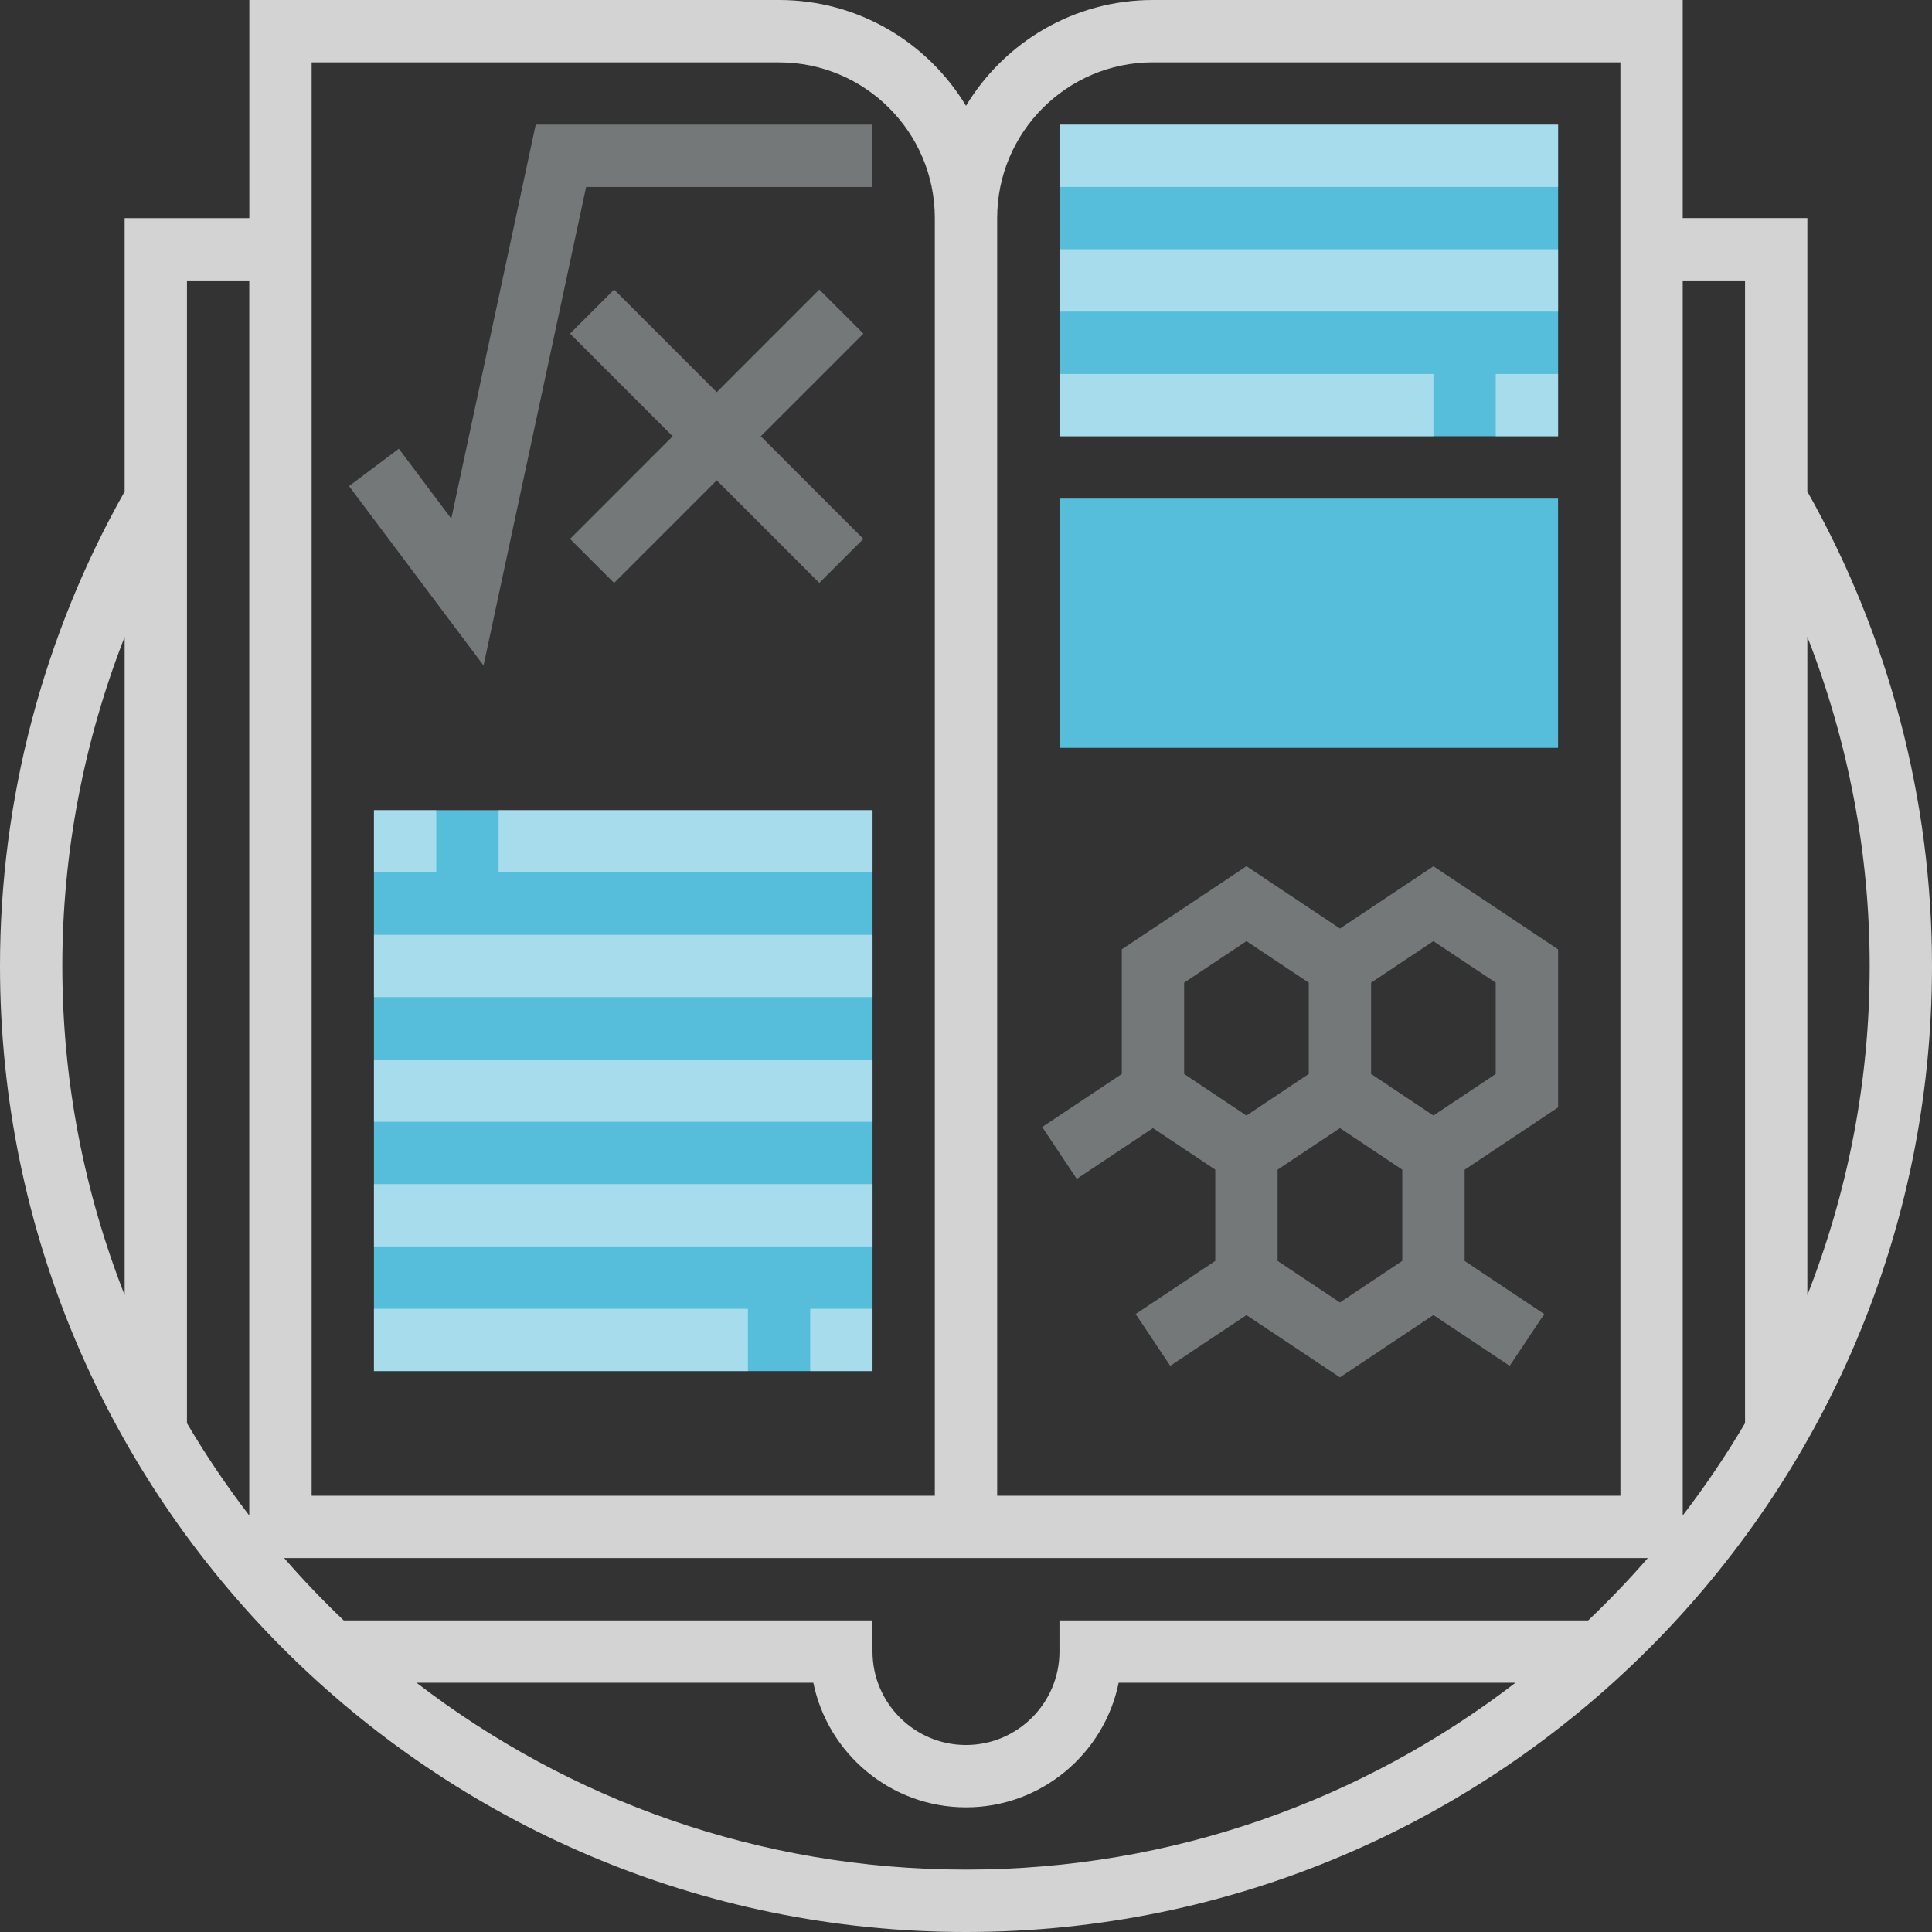 <svg xmlns="http://www.w3.org/2000/svg" width="43" height="43" viewBox="0 0 43 43">
    <rect x="0" y="0" width="43" height="43" fill="#333333" stroke="none"/>
    <g fill="none">
        <path fill="#56BDDA" d="M23.581 2.774H34.678V9.709H23.581zM8.323 18.032H19.42V30.516H8.323zM34.677 16.645L23.581 16.645 23.581 11.097 34.677 11.097z"/>
        <path fill="#747879" d="M10.044 11.543L8.877 9.987 7.768 10.819 10.762 14.811 13.045 4.161 19.419 4.161 19.419 2.774 11.923 2.774z"/>
        <path fill="#747879" d="M13.668 12.974L15.952 10.69 18.235 12.974 19.216 11.994 16.932 9.71 19.216 7.426 18.235 6.445 15.952 8.729 13.668 6.445 12.687 7.426 14.971 9.71 12.687 11.994z"/>
        <path fill="#FFF" fill-opacity=".472" d="M8.323 18.032H9.71V19.419H8.323zM11.097 18.032H19.42V19.419H11.097zM8.323 20.806H19.42V22.193H8.323zM8.323 23.581H19.42V24.968H8.323zM8.323 26.355H19.42V27.742H8.323zM18.032 29.129H19.419V30.516H18.032zM8.323 29.129H16.646V30.516H8.323z"/>
        <path fill="#747879" d="M29.823 20.666l-2.081-1.387-2.774 1.85v2.774l-1.772 1.181.769 1.154 1.696-1.13 1.387.925v2.031l-1.772 1.182.77 1.154 1.696-1.13 2.08 1.386 2.081-1.387L33.6 30.4l.77-1.153-1.772-1.182v-2.031l2.08-1.387V21.13l-2.774-1.85-2.08 1.386zm-3.468 1.205l1.387-.924 1.387.924v2.031l-.694.463-.693.463-1.387-.925v-2.032zm3.468 7.118l-1.388-.925v-2.031l.694-.463.694-.462.693.462.694.463v2.031l-1.387.925zm3.467-5.086l-1.387.925-.693-.463-.694-.463v-2.031l1.387-.924 1.387.924v2.032z"/>
        <path fill="#FFF" fill-opacity=".472" d="M23.581 8.323H31.904V9.71H23.581zM33.29 8.323H34.677V9.71H33.29zM23.581 5.548H34.678V6.935H23.581zM23.581 2.774H34.678V4.161H23.581z"/>
        <path fill="#D3D3D3" d="M40.226 10.94V4.854h-2.774V0H25.659C23.896 0 22.35.945 21.5 2.355 20.65.945 19.104 0 17.34 0H5.549v4.855H2.774v6.085C.962 14.148 0 17.793 0 21.5 0 33.356 9.645 43 21.5 43S43 33.356 43 21.5c0-3.707-.962-7.352-2.774-10.56zm1.387 10.56c0 2.584-.495 5.053-1.387 7.325V14.174c.907 2.323 1.387 4.808 1.387 7.326zM38.839 6.242v25.433c-.421.714-.885 1.4-1.387 2.055V6.242h1.387zm-16.645-1.39c0-1.91 1.554-3.465 3.465-3.465h10.406V33.29H22.194V4.853zM6.935 1.388h10.406c1.91 0 3.465 1.554 3.465 3.466V33.29H6.936V1.387zM5.548 6.242V33.73c-.502-.655-.966-1.34-1.387-2.055V6.242h1.387zm-2.774 7.933v14.65c-.892-2.272-1.387-4.74-1.387-7.325 0-2.518.48-5.003 1.387-7.325zM9.27 37.452h8.832c.322 1.58 1.724 2.774 3.398 2.774 1.674 0 3.076-1.194 3.398-2.774h8.832c-3.391 2.606-7.632 4.16-12.23 4.16-4.598 0-8.839-1.554-12.23-4.16zm26.079-1.387H23.58v.693c0 1.147-.934 2.08-2.081 2.08-1.147 0-2.08-.933-2.08-2.08v-.693H7.65c-.464-.442-.906-.904-1.326-1.388h30.351c-.42.484-.863.946-1.327 1.388z"/>
    </g>
</svg>
